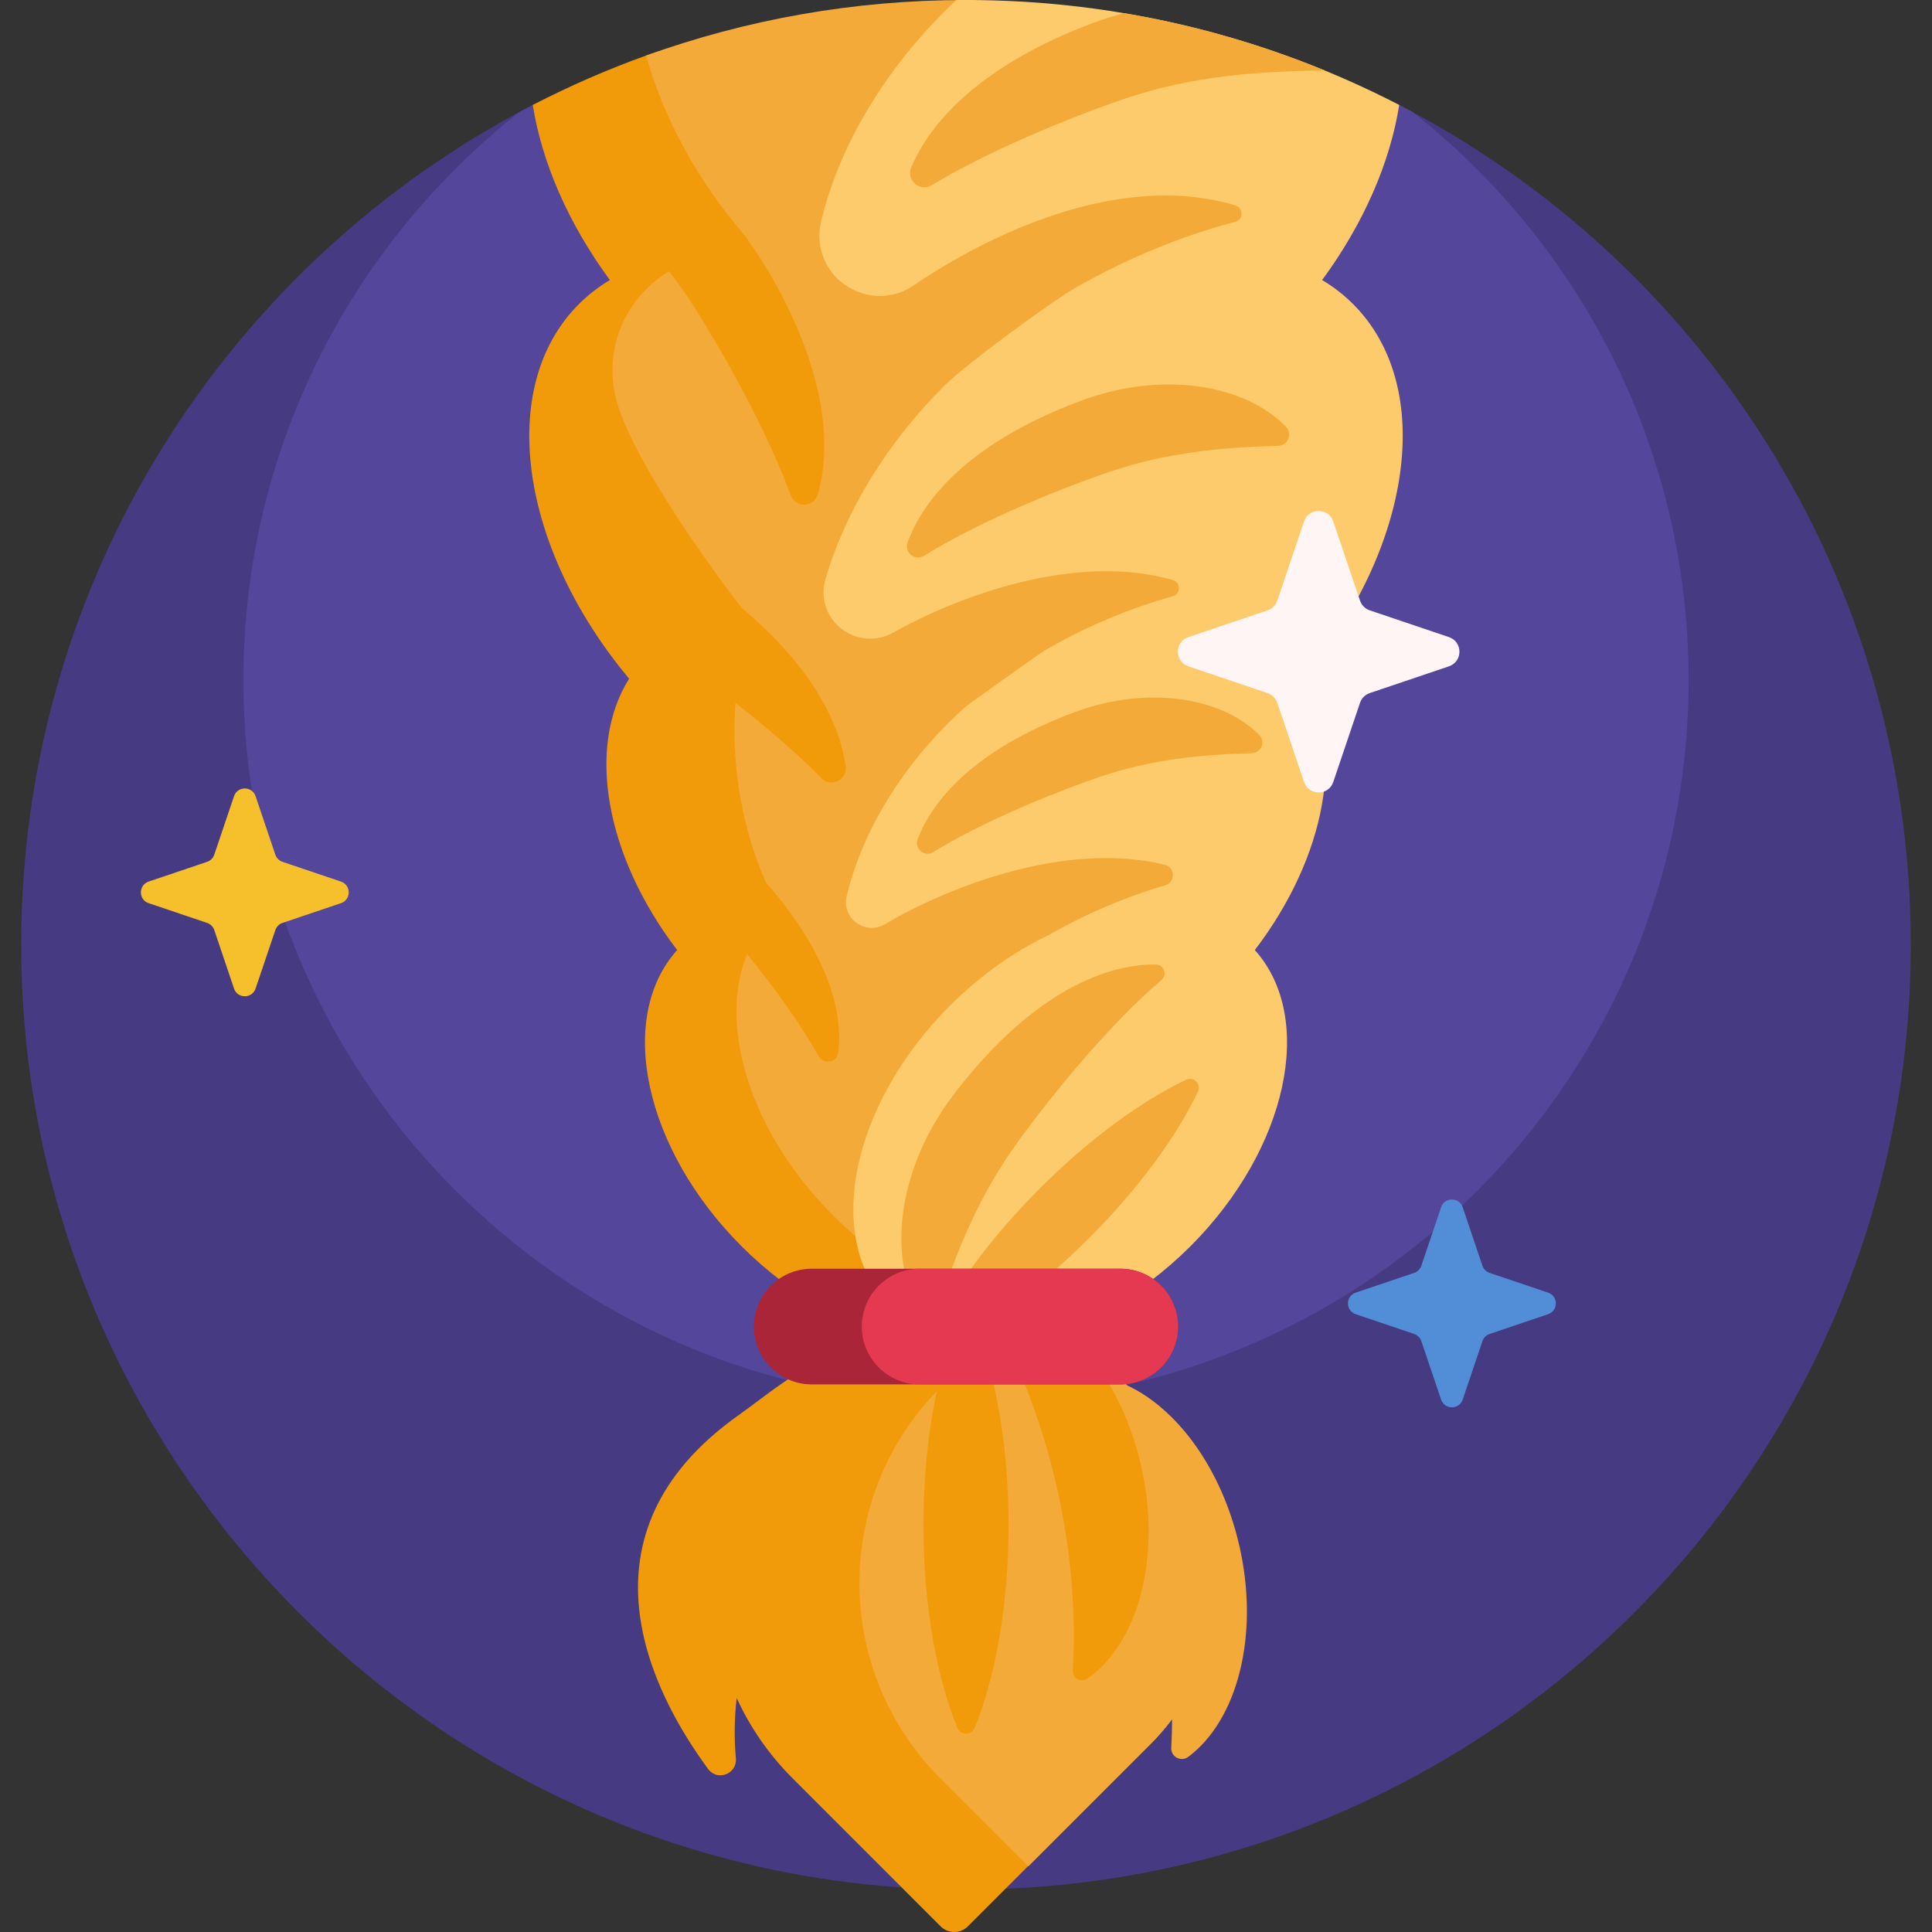 <svg id="Capa_1" enable-background="new 0 0 501 501" height="512" viewBox="0 0 501 501" width="512" xmlns="http://www.w3.org/2000/svg"><rect x="0" y="0" width="501" height="501" fill="#333333" stroke="none"/><g><path d="m495.5 245c0 135.309-109.69 245-244.999 245-135.283 0-245.423-110.501-245-245.784.296-94.62 54.23-176.613 132.989-217.171 2.884-1.485 6.294-1.57 9.238-.208 31.255 14.463 66.071 22.533 102.772 22.533 36.735 0 71.582-8.085 102.858-22.573 2.897-1.342 6.249-1.245 9.088.216 79.012 40.658 133.054 123.011 133.054 217.987z" fill="#463b83"/><path d="m437.876 176.376c0 102.525-82.342 185.818-184.501 187.355-103.458 1.556-189.155-81.879-190.241-185.343-.636-60.62 27.518-114.691 71.631-149.383 1.268-.681 2.544-1.351 3.825-2.011 4.818-2.478 10.578-2.248 15.216.552 28.229 17.04 61.316 26.843 96.693 26.843 35.758 0 69.176-10.016 97.603-27.396 4.058-2.481 9.12-2.641 13.359-.484 1.601.815 3.192 1.647 4.773 2.495 43.625 34.309 71.642 87.568 71.642 147.372z" fill="#54469b"/><path d="m373.703 362.936-5.123-15.164c-.295-.872-.98-1.557-1.852-1.852l-15.164-5.123c-2.677-.904-2.677-4.69 0-5.594l15.164-5.123c.872-.295 1.557-.98 1.852-1.852l5.123-15.164c.904-2.677 4.69-2.677 5.594 0l5.123 15.164c.295.872.98 1.557 1.852 1.852l15.164 5.123c2.677.904 2.677 4.69 0 5.594l-15.164 5.123c-.872.295-1.557.98-1.852 1.852l-5.123 15.164c-.904 2.677-4.69 2.677-5.594 0z" fill="#528ed7"/><path d="m60.686 256.342-5.123-15.164c-.295-.872-.98-1.557-1.852-1.852l-15.164-5.123c-2.677-.904-2.677-4.69 0-5.594l15.164-5.123c.872-.295 1.557-.98 1.852-1.852l5.123-15.164c.904-2.677 4.69-2.677 5.594 0l5.123 15.164c.295.872.98 1.557 1.852 1.852l15.164 5.123c2.677.904 2.677 4.69 0 5.594l-15.164 5.123c-.872.295-1.557.98-1.852 1.852l-5.123 15.164c-.905 2.676-4.69 2.676-5.594 0z" fill="#f5c02c"/><path d="m277.386 206.146c-1.509 1.509-3.118 2.881-4.817 4.119 13.747 24.241 14.629 50.082.069 64.642-1.263 1.263-2.611 2.409-4.036 3.442 13.783 22.401 15.203 46.874 1.661 60.416-17.224 17.224-52.132 10.243-77.968-15.594-25.269-25.269-32.502-59.213-16.694-76.807-18.544-24.288-23.66-52.556-12.458-70.37-28.314-33.887-34.533-75.631-13.036-97.127 2.435-2.436 5.131-4.515 8.045-6.247-10.849-14.748-17.656-30.599-19.991-45.404 9.462-4.891 19.284-9.183 29.415-12.827 25.898-9.314 87.557-12.363 88.597-11.323 35.147 35.147 44.645 82.635 21.213 106.066-2.435 2.436-5.131 4.515-8.045 6.247 23.985 32.605 28.215 70.598 8.045 90.767z" fill="#f19b0b"/><path d="m298.124 452.4-47.136 47.136c-1.953 1.953-5.119 1.953-7.071 0l-38.381-38.381c-6.213-6.213-11.047-13.283-14.501-20.83-.606 5.191-.676 10.432-.211 15.634.362 4.054-4.788 6.04-7.201 2.762-14.619-19.863-35.712-60.717 7.789-91.661 7.666-5.453 14.447-11.467 22.752-14.443 24.024-16.581 57.194-14.182 78.572 7.196l5.388 5.388c24.08 24.078 24.08 63.119 0 87.199z" fill="#f19b0b"/><path d="m303.729 453.237c.128-2.432.2-4.89.214-7.372-1.717 2.276-3.611 4.461-5.685 6.535l-31.58 31.58-22.826-22.826c-27.985-27.985-27.985-73.357 0-101.342 7.12-7.12 15.547-12.134 24.509-15.043 8.733 2.835 16.958 7.669 23.961 14.502 12.933 6.032 24.393 21.48 28.992 41.28 5.424 23.353-.387 45.478-13.162 55.022-1.887 1.409-4.546.017-4.423-2.336z" fill="#f4aa39"/><path d="m255.715 99.624c.153.151.306.304.458.456 26.134 26.134 83.047 44.103 77.827 68.92-8.836 5.156-64.613 22.138-76.289 21.197 26.449 28.217 76.177 31.829 58.472 50.803-2.56.08-47.928 33.041-50.608 32.749 16.542 23.574 19.164 50.541 4.688 65.016-.503.503-1.022.986-1.555 1.448-16.732-.063-36.487-8.85-52.679-25.042-21.438-21.438-29.894-49.12-22.313-67.764 6.672 8.162 13.847 18 18.565 26.482 1.28 2.302 4.78 1.641 5.105-.973 1.14-9.147-1.621-23.506-16.609-41.559-.678-.816-1.373-1.605-2.082-2.367-3.844-8.652-9.486-25.133-7.97-46.7 8.093 6.308 16.038 13.119 22.272 19.513 2.481 2.544 6.803.446 6.304-3.072-1.515-10.669-8.228-25.398-26.841-40.986-.323-.48-.696-.932-1.109-1.346 0 0-26.993-35.063-31.583-52.941-3.471-13.521 2.9-26.648 13.727-33.09 2.311 2.964 4.525 6.082 6.618 9.383 8.602 13.568 19.197 33.021 24.937 48.697 1.222 3.337 6.025 3.192 7.009-.222 3.446-11.951 2.789-31.668-13.385-58.884-1.202-2.023-5.256-7.931-5.679-8.425-12.567-14.67-21.127-30.9-25.421-46.527 25.9-9.314 53.82-14.39 82.926-14.39.841 0 1.681.004 2.52.013 1.061.996 2.113 2.014 3.154 3.054 29.897 29.898 90.029 35.579 78.326 60.933-8.877 3.591-67.966 37.479-78.785 35.624z" fill="#f4aa39"/><path d="m325.399 246.365c15.808 17.593 8.574 51.538-16.694 76.807-25.836 25.836-60.744 32.818-77.968 15.594s-10.243-52.132 15.594-77.968c7.91-7.91 16.671-14.053 25.514-18.274 9.983-5.702 20.22-10.011 30.315-12.952 2.706-.788 2.608-4.671-.131-5.337-26.276-6.392-57.28 6.362-72.577 15.442-1.748 1.038-3.868 1.216-5.765.484l-.083-.032c-3.073-1.187-4.831-4.456-4.073-7.662 3.576-15.116 12.556-31.15 26.298-44.892 1.53-1.53 3.088-3 4.671-4.412-.029-.025 18.895-13.602 20.513-14.54 10.88-6.308 22.076-10.955 33.073-13.976 2.155-.592 2.157-3.633.007-4.246-25.564-7.288-56.214 4.496-72.554 13.691-3.147 1.771-6.923 2.012-10.278.678l-.151-.06c-5.688-2.262-8.806-8.464-7.108-14.345 4.935-17.088 15.414-34.872 30.826-50.283 5.926-5.926 28.118-22 33.199-24.945 13.913-8.066 28.247-13.925 42.289-17.622 2.165-.57 2.18-3.606.036-4.251-29.981-9.009-64.006 7.544-83.488 20.792-4.555 3.097-10.403 3.552-15.373 1.178-.062-.03-.124-.059-.186-.089-6.615-3.145-10.094-10.484-8.403-17.611 4.352-18.342 15.252-37.792 31.926-54.466 1.041-1.041 2.092-2.059 3.154-3.054.837-.01 1.677-.014 2.518-.014 40.492 0 78.689 9.823 112.34 27.216-2.335 14.805-9.142 30.656-19.991 45.404 2.914 1.732 5.609 3.811 8.045 6.247 21.497 21.497 15.278 63.24-13.036 97.127 11.2 17.815 6.085 46.083-12.459 70.371z" fill="#fdcb6b"/><path d="m269.633 308.188c12.914-12.914 26.47-22.742 37.949-28.193 1.961-.931 4.001 1.108 3.07 3.07-5.451 11.479-15.278 25.035-28.192 37.949-14.983 14.983-30.831 25.812-43.296 30.47 4.657-12.465 15.485-28.313 30.469-43.296zm73.824-289.938c-16.482-6.764-33.865-11.783-51.918-14.828-2.651.664-5.318 1.49-7.979 2.488-29.636 11.106-42.487 26.07-47.28 37.547-1.372 3.284 2.282 6.409 5.328 4.568 14.286-8.637 34.719-17.18 49.918-22.382 17.836-6.105 35.21-7.109 51.931-7.393zm-65.03 166.512c-26.055 9.765-36.784 23.051-40.462 32.895-.916 2.451 1.815 4.688 4.04 3.311 12.123-7.498 29.973-14.987 43.165-19.502 13.514-4.626 26.714-5.792 39.485-6.158 2.42-.069 3.604-2.989 1.902-4.712-9.664-9.783-29.036-12.989-48.13-5.834zm1.706-80.78c-29.09 10.902-40.859 25.784-44.775 36.679-.935 2.601 1.921 4.926 4.266 3.464 13.376-8.34 33.273-16.697 47.946-21.719 15.021-5.141 29.69-6.408 43.878-6.801 2.512-.07 3.791-3.086 2.051-4.9-10.562-11.014-32.12-14.684-53.366-6.723zm-16.611 192.715c9.829-13.647 24.973-31.846 37.656-42.532 1.621-1.366.677-4.014-1.442-4.05-11.933-.198-31.417 6.246-52.336 33.595-16.276 21.278-17.779 47.474-5.755 60.29 5.059-15.815 10.918-32.086 21.877-47.303z" fill="#f4aa39"/><path d="m282.004 435.286c-1.652 1.156-3.909-.116-3.795-2.129.872-15.283-.473-31.641-4.337-48.275-4.242-18.267-11.065-34.897-19.642-49.115 17.563-.617 35.541 17.92 41.602 44.015 5.518 23.755-.59 46.24-13.828 55.504zm-42.54-39.786c0 20.635 3.37 39.268 8.787 52.534.825 2.02 3.673 2.02 4.498 0 5.417-13.267 8.787-31.899 8.787-52.534 0-23.358-4.318-44.152-11.036-57.5-6.717 13.348-11.036 34.142-11.036 57.5z" fill="#f19b0b"/><path d="m290.5 359h-80c-8.284 0-15-6.716-15-15 0-8.284 6.716-15 15-15h80c8.284 0 15 6.716 15 15 0 8.284-6.716 15-15 15z" fill="#ab2538"/><path d="m290.5 359h-52.017c-8.284 0-15-6.716-15-15 0-8.284 6.716-15 15-15h52.017c8.284 0 15 6.716 15 15 0 8.284-6.716 15-15 15z" fill="#e43950"/><path d="m338.161 202.784-6.941-20.544c-.399-1.182-1.327-2.11-2.509-2.509l-20.544-6.941c-3.626-1.225-3.626-6.354 0-7.579l20.544-6.941c1.182-.399 2.11-1.327 2.509-2.509l6.941-20.544c1.225-3.626 6.354-3.626 7.579 0l6.941 20.544c.399 1.182 1.327 2.11 2.509 2.509l20.544 6.941c3.626 1.225 3.626 6.354 0 7.579l-20.544 6.941c-1.182.399-2.11 1.327-2.509 2.509l-6.941 20.544c-1.225 3.626-6.354 3.626-7.579 0z" fill="#fff5f5"/></g></svg>